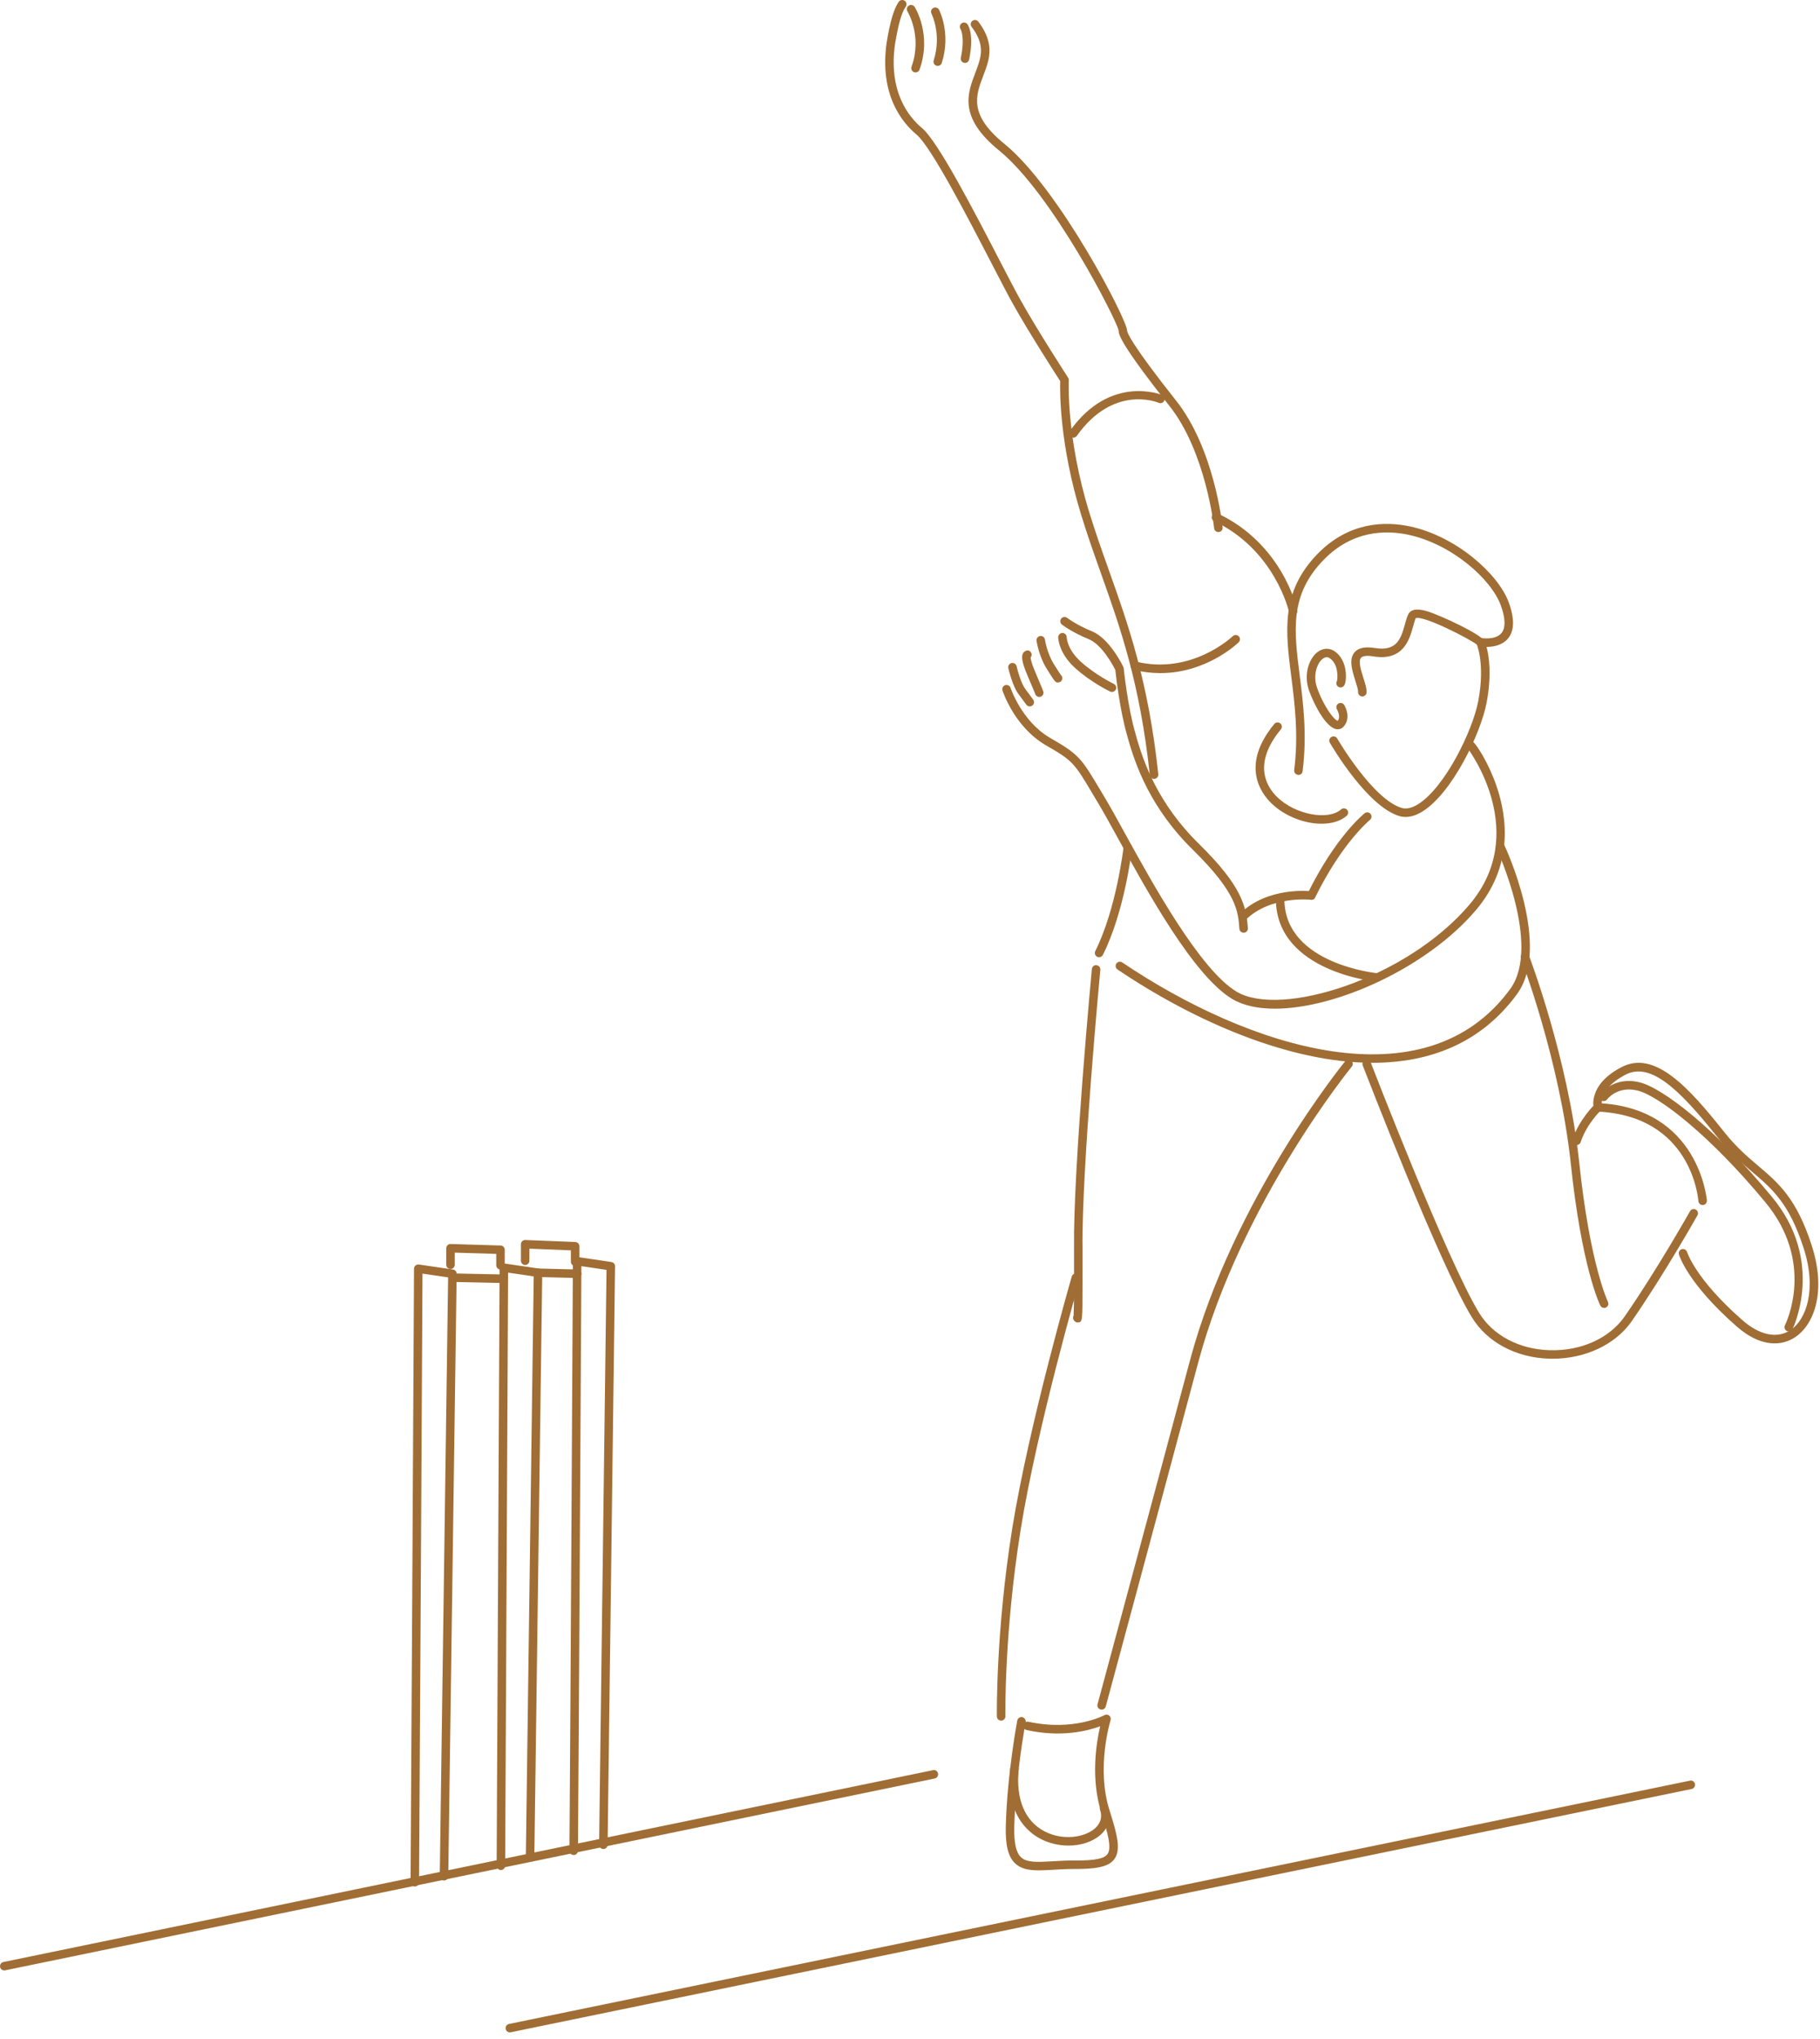 <svg width="92" height="103" viewBox="0 0 92 103" fill="none" xmlns="http://www.w3.org/2000/svg">
<path d="M29 93.709C28.999 93.709 28.999 93.709 28.998 93.709C28.879 93.708 28.784 93.612 28.785 93.493C28.834 87.356 28.958 63.948 28.96 63.712C28.96 63.65 28.988 63.591 29.035 63.55C29.082 63.51 29.139 63.493 29.207 63.501L30.907 63.753C31.013 63.769 31.092 63.86 31.09 63.968L30.714 93.194C30.713 93.312 30.617 93.406 30.5 93.406C30.499 93.406 30.498 93.406 30.497 93.406C30.378 93.404 30.284 93.307 30.285 93.189L30.659 64.15L29.389 63.962C29.375 66.5 29.261 87.7 29.215 93.496C29.213 93.615 29.118 93.709 29 93.709Z" fill="#A06D34"/>
<path d="M78.481 68.638C78.419 68.638 78.357 68.637 78.295 68.635C76.627 68.581 75.172 67.802 74.405 66.55C72.788 63.914 69.045 54.232 68.885 53.822C68.843 53.711 68.898 53.587 69.008 53.544C69.12 53.502 69.243 53.556 69.287 53.667C69.325 53.768 73.175 63.724 74.771 66.327C75.463 67.454 76.785 68.157 78.308 68.207C79.905 68.265 81.345 67.609 82.116 66.517C83.74 64.182 85.413 61.215 85.43 61.186C85.488 61.081 85.622 61.044 85.722 61.104C85.826 61.162 85.863 61.292 85.804 61.396C85.788 61.426 84.104 64.41 82.468 66.763C81.644 67.93 80.129 68.638 78.481 68.638Z" fill="#A06D34"/>
<path d="M71.052 41.27C70.951 41.27 70.851 41.258 70.755 41.231C69.112 40.757 67.301 37.654 67.224 37.522C67.165 37.42 67.2 37.288 67.303 37.229C67.405 37.171 67.536 37.204 67.596 37.307C67.614 37.338 69.397 40.393 70.87 40.819C71.103 40.88 71.378 40.817 71.684 40.626C73.039 39.778 74.442 36.92 74.727 35.406C75.082 33.519 74.647 32.543 74.643 32.534C74.638 32.522 74.634 32.511 74.631 32.5C74.623 32.47 74.621 32.438 74.627 32.405C74.648 32.288 74.76 32.211 74.876 32.232C74.884 32.233 75.586 32.354 75.896 31.983C76.116 31.722 76.104 31.235 75.862 30.573C75.364 29.228 73.365 27.476 71.182 27.012C70.037 26.77 68.365 26.791 66.913 28.277C65.181 30.055 65.41 31.848 65.698 34.117C65.876 35.518 66.077 37.106 65.847 38.956C65.834 39.073 65.737 39.165 65.608 39.142C65.491 39.127 65.407 39.02 65.422 38.902C65.645 37.106 65.447 35.547 65.272 34.171C64.981 31.881 64.73 29.904 66.606 27.977C68.195 26.351 70.023 26.327 71.272 26.593C73.592 27.085 75.726 28.972 76.265 30.425C76.567 31.252 76.553 31.87 76.224 32.261C75.93 32.61 75.463 32.679 75.144 32.681C75.267 33.139 75.414 34.077 75.149 35.485C74.854 37.055 73.411 40.05 71.912 40.989C71.612 41.177 71.324 41.27 71.052 41.27Z" fill="#A06D34"/>
<path d="M67.625 36.841C67.599 36.841 67.572 36.838 67.546 36.833C67.011 36.736 66.413 35.572 66.163 34.861C65.887 34.048 66.178 33.268 66.593 32.946C66.865 32.735 67.18 32.715 67.457 32.895C67.779 33.111 67.98 33.488 68.027 33.959C68.029 33.98 68.079 34.501 67.918 34.663C67.833 34.749 67.697 34.749 67.615 34.665C67.541 34.593 67.531 34.481 67.584 34.398C67.623 34.267 67.664 33.55 67.221 33.253C67.18 33.225 67.047 33.136 66.856 33.284C66.562 33.514 66.368 34.129 66.569 34.721C66.924 35.728 67.462 36.398 67.624 36.412C67.795 36.191 67.584 35.84 67.583 35.837C67.522 35.736 67.553 35.605 67.653 35.542C67.752 35.479 67.885 35.509 67.947 35.611C67.963 35.635 68.326 36.228 67.929 36.695C67.848 36.791 67.742 36.841 67.625 36.841Z" fill="#A06D34"/>
<path d="M68.866 35.181C68.863 35.181 68.859 35.181 68.856 35.181C68.738 35.176 68.646 35.076 68.651 34.957C68.656 34.842 68.583 34.612 68.512 34.39C68.351 33.88 68.168 33.302 68.474 32.949C68.667 32.724 69.006 32.657 69.501 32.736C70.633 32.925 70.828 32.219 71.017 31.538C71.072 31.338 71.125 31.149 71.203 31.004C71.385 30.703 71.821 30.787 72.133 30.876C72.704 31.037 75.058 32.106 75.058 32.443C75.058 32.629 74.786 32.713 74.677 32.579C74.296 32.27 71.901 31.052 71.56 31.233C71.525 31.31 71.48 31.477 71.43 31.652C71.248 32.308 70.937 33.403 69.432 33.16C69.104 33.106 68.882 33.131 68.798 33.228C68.649 33.401 68.807 33.898 68.922 34.26C69.011 34.541 69.089 34.784 69.08 34.976C69.075 35.091 68.98 35.181 68.866 35.181Z" fill="#A06D34"/>
<path d="M66.289 45.454C66.257 45.454 66.225 45.447 66.194 45.432C66.088 45.38 66.044 45.251 66.096 45.145C67.502 42.282 68.921 41.131 68.981 41.084C69.072 41.012 69.208 41.025 69.282 41.117C69.356 41.211 69.341 41.346 69.249 41.42C69.235 41.431 67.841 42.567 66.482 45.334C66.444 45.41 66.368 45.454 66.289 45.454Z" fill="#A06D34"/>
<path d="M64.442 50.955C63.599 50.955 62.86 50.802 62.299 50.471C60.346 49.309 58.017 45.081 56.477 42.283C56.106 41.611 55.79 41.036 55.546 40.629L55.246 40.127C54.313 38.556 54.237 38.429 52.873 37.651C51.294 36.737 50.7 34.958 50.675 34.882C50.638 34.769 50.7 34.649 50.813 34.612C50.921 34.575 51.045 34.637 51.083 34.749C51.088 34.766 51.654 36.45 53.087 37.279C54.548 38.112 54.669 38.316 55.616 39.907L55.915 40.409C56.16 40.819 56.479 41.398 56.852 42.075C58.279 44.666 60.667 49 62.518 50.102C64.751 51.416 71.092 49.448 74.274 45.706C77.35 42.093 74.309 37.947 74.163 37.767C74.096 37.719 74.059 37.634 74.077 37.548C74.1 37.433 74.21 37.352 74.331 37.381C74.569 37.43 75.263 38.584 75.644 39.695C76.21 41.34 76.489 43.766 74.601 45.983C72.155 48.86 67.57 50.955 64.442 50.955Z" fill="#A06D34"/>
<path d="M52.055 35.686C51.989 35.686 51.925 35.656 51.882 35.6L51.508 35.094C51.185 34.689 50.979 33.791 50.97 33.753C50.944 33.638 51.017 33.522 51.132 33.496C51.246 33.47 51.363 33.542 51.389 33.658C51.441 33.891 51.627 34.555 51.848 34.833L52.227 35.344C52.298 35.439 52.278 35.574 52.183 35.644C52.144 35.672 52.1 35.686 52.055 35.686Z" fill="#A06D34"/>
<path d="M52.534 35.207C52.436 35.207 52.353 35.141 52.327 35.051C52.319 35.027 52.262 34.878 51.936 34.118C51.61 33.358 51.643 33.124 51.717 32.993C51.751 32.936 51.84 32.87 51.907 32.862C52.031 32.838 52.132 32.931 52.146 33.048C52.154 33.11 52.135 33.168 52.098 33.212C52.1 33.278 52.127 33.475 52.331 33.949C52.748 34.923 52.748 34.94 52.748 34.992C52.748 35.111 52.653 35.207 52.534 35.207Z" fill="#A06D34"/>
<path d="M53.485 34.475C53.354 34.475 53.34 34.475 52.901 33.767C52.508 33.13 52.401 32.402 52.397 32.372C52.38 32.255 52.462 32.146 52.579 32.129C52.702 32.116 52.805 32.194 52.822 32.312C52.823 32.318 52.921 32.983 53.267 33.542C53.533 33.971 53.614 34.081 53.633 34.106C53.674 34.144 53.699 34.199 53.699 34.261C53.699 34.379 53.604 34.475 53.485 34.475Z" fill="#A06D34"/>
<path d="M56.208 34.955C56.177 34.955 56.145 34.948 56.115 34.934C56.075 34.915 55.127 34.457 54.337 33.737C53.502 32.976 53.492 32.223 53.492 32.191C53.492 32.072 53.588 31.977 53.707 31.977C53.825 31.977 53.92 32.072 53.921 32.19C53.922 32.214 53.94 32.795 54.627 33.421C55.369 34.096 56.291 34.542 56.301 34.547C56.408 34.598 56.453 34.727 56.402 34.833C56.365 34.91 56.288 34.955 56.208 34.955ZM53.921 32.191H53.926H53.921Z" fill="#A06D34"/>
<path d="M62.866 47.119C62.754 47.119 62.66 47.033 62.651 46.92C62.586 46.034 62.518 45.116 60.339 42.968C58.16 40.846 57.379 38.642 56.981 37.168C56.607 35.895 56.41 34.133 56.379 33.841C56.277 33.642 55.705 32.555 55.033 32.289C54.163 31.928 53.699 31.567 53.68 31.551C53.587 31.478 53.57 31.344 53.643 31.25C53.717 31.158 53.851 31.141 53.945 31.214C53.949 31.217 54.387 31.556 55.195 31.891C56.085 32.245 56.754 33.63 56.782 33.689C56.792 33.711 56.799 33.734 56.802 33.76C56.804 33.778 57.004 35.724 57.395 37.051C57.781 38.48 58.535 40.612 60.639 42.663C62.765 44.757 62.998 45.775 63.08 46.889C63.089 47.007 63 47.11 62.881 47.119C62.876 47.119 62.871 47.119 62.866 47.119Z" fill="#A06D34"/>
<path d="M62.808 46.538C62.753 46.538 62.698 46.517 62.656 46.474C62.572 46.391 62.573 46.255 62.658 46.172C64.066 44.778 66.218 45.013 66.309 45.026C66.427 45.04 66.511 45.147 66.497 45.264C66.483 45.382 66.381 45.476 66.259 45.452C66.239 45.453 64.218 45.23 62.959 46.476C62.918 46.517 62.863 46.538 62.808 46.538Z" fill="#A06D34"/>
<path d="M65.366 31.068C65.267 31.068 65.178 31 65.156 30.899C65.15 30.868 64.436 27.776 61.373 26.327C61.266 26.276 61.22 26.149 61.271 26.041C61.322 25.934 61.45 25.888 61.557 25.939C64.816 27.481 65.546 30.672 65.575 30.808C65.601 30.923 65.528 31.038 65.412 31.062C65.396 31.066 65.38 31.068 65.366 31.068Z" fill="#A06D34"/>
<path d="M58.337 39.346C58.228 39.346 58.135 39.264 58.123 39.155C57.626 34.505 56.621 31.683 55.649 28.953C55.315 28.012 54.967 27.038 54.656 26.02C53.547 22.429 53.578 19.728 53.593 19.253C53.354 18.882 52.015 16.803 51.222 15.386C50.99 14.978 50.604 14.232 50.156 13.368C48.923 10.989 47.061 7.395 46.322 6.791C45.598 6.185 44.443 4.779 44.82 2.152C44.998 1.071 45.181 0.456 45.43 0.092C45.499 -0.005 45.631 -0.028 45.729 0.036C45.826 0.103 45.851 0.237 45.785 0.335C45.575 0.64 45.409 1.22 45.244 2.218C44.897 4.634 45.942 5.912 46.596 6.46C47.402 7.119 49.214 10.616 50.537 13.17C50.983 14.03 51.369 14.773 51.597 15.175C52.459 16.717 53.975 19.053 53.99 19.076C54.015 19.114 54.028 19.159 54.025 19.204C54.023 19.233 53.892 22.093 55.066 25.894C55.376 26.904 55.705 27.829 56.054 28.809C57.034 31.562 58.048 34.409 58.551 39.109C58.563 39.226 58.478 39.332 58.36 39.345C58.353 39.346 58.345 39.346 58.337 39.346ZM61.588 26.878C61.479 26.878 61.386 26.796 61.374 26.686C61.371 26.647 60.958 22.832 59.12 20.513C56.547 17.267 56.547 16.866 56.547 16.695C56.451 16.186 53.201 9.794 50.499 7.598C48.444 5.925 48.9 4.729 49.303 3.674C49.477 3.215 49.643 2.781 49.572 2.343C49.531 2.034 49.373 1.693 49.113 1.353C49.041 1.26 49.059 1.124 49.154 1.053C49.247 0.981 49.383 1 49.454 1.093C49.759 1.493 49.947 1.904 49.997 2.281C50.086 2.826 49.891 3.335 49.703 3.828C49.319 4.836 48.956 5.788 50.77 7.266C53.547 9.522 57.016 16.23 56.975 16.712C56.981 16.8 57.173 17.367 59.456 20.246C61.373 22.665 61.785 26.48 61.802 26.642C61.814 26.759 61.728 26.865 61.61 26.877C61.602 26.878 61.595 26.878 61.588 26.878Z" fill="#A06D34"/>
<path d="M69.612 49.593C69.606 49.593 69.599 49.593 69.593 49.592C69.543 49.587 64.575 49.103 64.496 45.496C64.494 45.378 64.588 45.279 64.706 45.277C64.707 45.277 64.709 45.277 64.711 45.277C64.827 45.277 64.923 45.37 64.925 45.487C64.995 48.71 69.585 49.16 69.631 49.165C69.749 49.175 69.836 49.279 69.826 49.397C69.816 49.509 69.722 49.593 69.612 49.593Z" fill="#A06D34"/>
<path d="M54.258 22.108C54.215 22.108 54.171 22.095 54.134 22.068C54.036 21.999 54.014 21.866 54.083 21.77C56.133 18.886 58.717 19.943 58.743 19.955C58.852 20.001 58.903 20.127 58.856 20.235C58.81 20.344 58.684 20.397 58.575 20.349C58.481 20.311 56.28 19.423 54.433 22.017C54.39 22.077 54.325 22.108 54.258 22.108Z" fill="#A06D34"/>
<path d="M46.279 3.659C46.255 3.659 46.23 3.655 46.207 3.646C46.095 3.606 46.037 3.483 46.078 3.372C46.636 1.823 45.88 0.592 45.873 0.58C45.81 0.48 45.84 0.347 45.94 0.284C46.04 0.22 46.173 0.251 46.236 0.351C46.273 0.409 47.11 1.773 46.481 3.517C46.45 3.605 46.367 3.659 46.279 3.659Z" fill="#A06D34"/>
<path d="M47.402 3.331C47.38 3.331 47.359 3.327 47.337 3.32C47.224 3.285 47.162 3.165 47.198 3.051C47.614 1.746 47.092 0.701 47.086 0.69C47.032 0.585 47.074 0.456 47.179 0.402C47.286 0.347 47.414 0.389 47.468 0.493C47.493 0.542 48.079 1.7 47.606 3.182C47.578 3.273 47.493 3.331 47.402 3.331Z" fill="#A06D34"/>
<path d="M48.78 3.179C48.766 3.179 48.752 3.178 48.738 3.175C48.622 3.152 48.546 3.039 48.57 2.923C48.789 1.836 48.559 1.48 48.557 1.476C48.492 1.381 48.513 1.248 48.606 1.18C48.701 1.113 48.828 1.127 48.898 1.216C48.935 1.263 49.252 1.71 48.99 3.007C48.97 3.109 48.88 3.179 48.78 3.179Z" fill="#A06D34"/>
<path d="M69.385 53.689C65.174 53.689 60.36 51.585 56.49 48.975C56.391 48.909 56.365 48.776 56.431 48.678C56.498 48.578 56.632 48.554 56.729 48.619C63.094 52.911 72.05 55.836 76.343 49.958C77.924 47.767 75.67 42.906 75.647 42.857C75.597 42.75 75.642 42.622 75.75 42.571C75.855 42.522 75.984 42.567 76.036 42.675C76.134 42.883 78.42 47.813 76.69 50.211C74.871 52.701 72.269 53.688 69.385 53.689Z" fill="#A06D34"/>
<path d="M55.559 48.355C55.526 48.355 55.493 48.349 55.462 48.333C55.356 48.28 55.314 48.151 55.366 48.045C56.436 45.911 56.792 42.823 56.796 42.792C56.809 42.675 56.907 42.594 57.033 42.602C57.151 42.616 57.236 42.722 57.223 42.84C57.208 42.969 56.855 46.033 55.751 48.237C55.713 48.312 55.637 48.355 55.559 48.355Z" fill="#A06D34"/>
<path d="M81.087 66.073C81.008 66.073 80.932 66.029 80.895 65.954C80.856 65.876 79.946 63.991 79.398 58.738C78.833 53.53 76.905 48.471 76.885 48.42C76.843 48.31 76.898 48.186 77.009 48.143C77.118 48.101 77.244 48.156 77.287 48.267C77.306 48.318 79.254 53.427 79.826 58.693C80.363 63.851 81.271 65.745 81.28 65.764C81.332 65.87 81.288 65.999 81.182 66.051C81.152 66.066 81.119 66.073 81.087 66.073Z" fill="#A06D34"/>
<path d="M79.695 57.846C79.673 57.846 79.651 57.842 79.628 57.835C79.515 57.798 79.454 57.677 79.491 57.564C79.83 56.54 80.591 55.814 80.623 55.784C80.71 55.702 80.846 55.706 80.927 55.793C81.008 55.879 81.004 56.015 80.918 56.096C80.911 56.102 80.202 56.78 79.9 57.699C79.87 57.789 79.786 57.846 79.695 57.846Z" fill="#A06D34"/>
<path d="M86.068 60.874C85.957 60.874 85.862 60.788 85.853 60.675C85.84 60.5 85.477 56.369 80.756 56.154C80.637 56.149 80.546 56.048 80.551 55.93C80.556 55.815 80.651 55.725 80.766 55.725C80.769 55.725 80.772 55.725 80.775 55.725C85.883 55.959 86.279 60.598 86.282 60.644C86.29 60.762 86.201 60.865 86.083 60.873C86.078 60.874 86.073 60.874 86.068 60.874Z" fill="#A06D34"/>
<path d="M89.707 67.863C89.092 67.863 88.427 67.572 87.784 67.003C85.315 64.842 84.886 63.428 84.869 63.369C84.837 63.255 84.901 63.137 85.015 63.104C85.128 63.074 85.248 63.136 85.281 63.249C85.285 63.263 85.709 64.617 88.067 66.681C88.938 67.451 89.826 67.639 90.502 67.195C91.302 66.672 91.853 65.151 91.172 63.048C90.442 60.789 89.586 60.061 88.596 59.219C88.058 58.762 87.449 58.245 86.808 57.436C84.86 54.986 83.399 53.606 82.128 54.31C80.785 55.021 80.972 55.851 80.981 55.885C81.009 56 80.94 56.116 80.827 56.146C80.714 56.172 80.597 56.109 80.567 55.995C80.553 55.948 80.265 54.811 81.923 53.933C83.619 52.993 85.36 54.926 87.144 57.169C87.759 57.945 88.326 58.427 88.874 58.892C89.915 59.777 90.813 60.541 91.581 62.915C92.335 65.246 91.7 66.924 90.737 67.554C90.42 67.762 90.072 67.863 89.707 67.863Z" fill="#A06D34"/>
<path d="M90.42 67.259C90.387 67.259 90.354 67.252 90.323 67.237C90.218 67.183 90.175 67.054 90.228 66.948C90.292 66.819 91.778 63.751 89.205 60.696C86.469 57.394 83.848 55.343 82.768 55.089C81.751 54.847 81.246 55.528 81.241 55.534C81.172 55.632 81.037 55.653 80.942 55.585C80.845 55.516 80.823 55.383 80.891 55.286C80.919 55.247 81.566 54.362 82.866 54.672C84.042 54.949 86.711 57.013 89.535 60.421C92.294 63.696 90.629 67.107 90.612 67.141C90.574 67.216 90.498 67.259 90.42 67.259Z" fill="#A06D34"/>
<path d="M55.688 86.364C55.669 86.364 55.65 86.362 55.632 86.357C55.517 86.326 55.45 86.208 55.48 86.094C55.48 86.094 57.956 76.933 60.157 68.706C62.344 60.552 67.944 53.676 68 53.608C68.077 53.516 68.212 53.504 68.303 53.578C68.395 53.654 68.408 53.789 68.333 53.88C68.277 53.949 62.734 60.755 60.572 68.817C58.371 77.045 55.895 86.206 55.895 86.206C55.869 86.302 55.782 86.364 55.688 86.364Z" fill="#A06D34"/>
<path d="M54.469 66.807C54.359 66.807 54.259 66.703 54.244 66.594C54.238 66.546 54.247 66.5 54.269 66.462C54.278 66.32 54.292 65.93 54.292 64.849V63.058C54.242 59.032 55.184 49.055 55.193 48.954C55.204 48.835 55.31 48.741 55.428 48.761C55.546 48.773 55.632 48.877 55.621 48.996C55.611 49.095 54.672 59.05 54.721 63.055V64.849C54.721 66.79 54.721 66.79 54.48 66.807C54.476 66.807 54.472 66.807 54.469 66.807Z" fill="#A06D34"/>
<path d="M50.607 86.92C50.489 86.92 50.394 86.827 50.392 86.709C50.391 86.667 50.327 82.466 51.169 77.207C52.012 71.98 54.156 64.561 54.177 64.487C54.21 64.374 54.328 64.307 54.442 64.341C54.557 64.374 54.623 64.492 54.589 64.606C54.567 64.68 52.431 72.074 51.593 77.275C50.757 82.493 50.82 86.66 50.821 86.702C50.824 86.82 50.729 86.918 50.61 86.92C50.609 86.92 50.607 86.92 50.607 86.92Z" fill="#A06D34"/>
<path d="M52.514 94.483C52.011 94.483 51.603 94.412 51.305 94.123C50.958 93.787 50.816 93.202 50.843 92.227C50.917 89.589 51.417 86.944 51.422 86.917C51.444 86.802 51.551 86.722 51.674 86.746C51.787 86.768 51.862 86.876 51.846 86.988C51.886 86.97 51.933 86.965 51.98 86.975C54.271 87.479 55.815 86.652 55.83 86.644C55.907 86.6 56.001 86.61 56.07 86.665C56.138 86.721 56.165 86.813 56.139 86.896C56.132 86.92 55.394 89.308 56.089 91.46C56.471 92.672 56.678 93.442 56.329 93.917C56.013 94.349 55.279 94.416 54.266 94.415C53.895 94.415 53.549 94.436 53.242 94.454C52.982 94.468 52.739 94.483 52.514 94.483ZM51.784 87.339C51.649 88.132 51.33 90.189 51.272 92.239C51.249 93.072 51.354 93.573 51.604 93.816C51.9 94.102 52.453 94.071 53.217 94.025C53.563 94.005 53.955 93.98 54.387 93.987C55.351 93.987 55.815 93.893 55.983 93.664C56.21 93.354 55.99 92.576 55.679 91.591C55.118 89.852 55.422 88.024 55.613 87.205C54.968 87.444 53.635 87.781 51.886 87.394C51.846 87.385 51.812 87.365 51.784 87.339Z" fill="#A06D34"/>
<path d="M54.011 93.232C53.531 93.232 53.037 93.121 52.601 92.894C51.928 92.544 50.834 91.614 51.067 89.334C51.079 89.216 51.182 89.125 51.303 89.142C51.42 89.154 51.507 89.26 51.495 89.377C51.34 90.881 51.804 91.994 52.799 92.513C53.726 92.996 54.818 92.823 55.337 92.375C55.547 92.194 55.765 91.882 55.604 91.419C55.566 91.308 55.626 91.185 55.738 91.147C55.851 91.109 55.972 91.167 56.011 91.28C56.194 91.809 56.051 92.328 55.618 92.7C55.21 93.052 54.623 93.232 54.011 93.232Z" fill="#A06D34"/>
<path d="M58.656 34.003C58.232 34.003 57.783 33.953 57.312 33.838C57.197 33.81 57.126 33.693 57.155 33.578C57.183 33.464 57.3 33.39 57.415 33.421C60.237 34.115 62.295 32.158 62.315 32.138C62.401 32.055 62.536 32.058 62.619 32.142C62.701 32.227 62.699 32.363 62.615 32.445C62.538 32.52 60.984 34.003 58.656 34.003Z" fill="#A06D34"/>
<path d="M66.806 41.612C65.953 41.612 64.954 41.243 64.271 40.582C63.741 40.071 62.696 38.656 64.416 36.572C64.491 36.481 64.626 36.467 64.719 36.543C64.81 36.618 64.823 36.753 64.747 36.845C63.308 38.588 64.018 39.741 64.569 40.274C65.477 41.152 67.132 41.469 67.79 40.889C67.88 40.809 68.015 40.818 68.094 40.908C68.172 40.996 68.163 41.132 68.075 41.211C67.765 41.483 67.311 41.612 66.806 41.612Z" fill="#A06D34"/>
<path d="M20.968 95.299C20.968 95.299 20.968 95.299 20.967 95.299C20.848 95.298 20.753 95.201 20.754 95.083C20.778 92.189 20.927 64.372 20.929 64.091C20.929 64.029 20.956 63.97 21.004 63.929C21.05 63.889 21.113 63.874 21.174 63.879L22.9 64.132C23.007 64.148 23.085 64.239 23.084 64.347L22.659 94.784C22.657 94.902 22.562 94.996 22.444 94.996C22.444 94.996 22.443 94.996 22.442 94.996C22.323 94.994 22.228 94.897 22.23 94.779L22.652 64.529L21.357 64.34C21.342 67.122 21.206 92.339 21.183 95.087C21.182 95.204 21.087 95.299 20.968 95.299Z" fill="#A06D34"/>
<path d="M25.32 94.466H25.319C25.2 94.466 25.105 94.368 25.105 94.251C25.13 88.951 25.255 64.04 25.255 64.04C25.255 63.978 25.283 63.919 25.33 63.879C25.377 63.838 25.441 63.824 25.501 63.829L27.227 64.081C27.334 64.097 27.412 64.189 27.41 64.296L27.01 93.825C27.008 93.943 26.912 94.037 26.795 94.037C26.794 94.037 26.793 94.037 26.793 94.037C26.674 94.035 26.579 93.938 26.581 93.82L26.979 64.479L25.684 64.289C25.671 66.892 25.558 89.264 25.535 94.252C25.535 94.37 25.438 94.466 25.32 94.466Z" fill="#A06D34"/>
<path d="M25.299 64.13C25.18 64.13 25.085 64.034 25.085 63.916V63.342L22.988 63.279V63.89C22.988 64.009 22.892 64.104 22.773 64.104C22.654 64.104 22.559 64.009 22.559 63.89V63.057C22.559 63 22.582 62.944 22.623 62.904C22.665 62.864 22.717 62.833 22.779 62.843L25.305 62.919C25.422 62.922 25.514 63.017 25.514 63.133V63.916C25.514 64.034 25.418 64.13 25.299 64.13Z" fill="#A06D34"/>
<path d="M29.073 63.953C28.954 63.953 28.858 63.857 28.858 63.738V63.163L26.761 63.078V63.688C26.761 63.807 26.665 63.903 26.547 63.903C26.428 63.903 26.332 63.807 26.332 63.688V62.855C26.332 62.797 26.355 62.741 26.398 62.7C26.44 62.661 26.497 62.637 26.555 62.641L29.081 62.742C29.197 62.747 29.287 62.842 29.287 62.957V63.739C29.287 63.857 29.192 63.953 29.073 63.953Z" fill="#A06D34"/>
<path d="M0.215 99.539C0.115 99.539 0.025 99.469 0.005 99.368C-0.02 99.252 0.055 99.139 0.172 99.115L47.163 89.423C47.285 89.394 47.393 89.475 47.416 89.59C47.441 89.705 47.366 89.819 47.249 89.843L0.258 99.535C0.243 99.538 0.229 99.539 0.215 99.539Z" fill="#A06D34"/>
<path d="M25.355 64.811C25.353 64.811 25.352 64.811 25.351 64.811L22.999 64.761C22.88 64.759 22.787 64.66 22.789 64.542C22.792 64.424 22.908 64.328 23.008 64.332L25.359 64.382C25.478 64.385 25.572 64.483 25.57 64.601C25.567 64.718 25.471 64.811 25.355 64.811Z" fill="#A06D34"/>
<path d="M29.175 64.559C29.174 64.559 29.172 64.559 29.17 64.559L27.12 64.508C27.001 64.505 26.907 64.406 26.91 64.288C26.913 64.17 27.034 64.092 27.13 64.079L29.18 64.13C29.299 64.132 29.393 64.232 29.39 64.35C29.387 64.466 29.292 64.559 29.175 64.559Z" fill="#A06D34"/>
<path d="M25.773 102.668C25.673 102.668 25.584 102.598 25.563 102.497C25.539 102.38 25.614 102.268 25.73 102.244L85.427 89.953C85.547 89.926 85.657 90.005 85.68 90.12C85.704 90.236 85.629 90.349 85.513 90.373L25.816 102.664C25.802 102.667 25.787 102.668 25.773 102.668Z" fill="#A06D34"/>
</svg>
